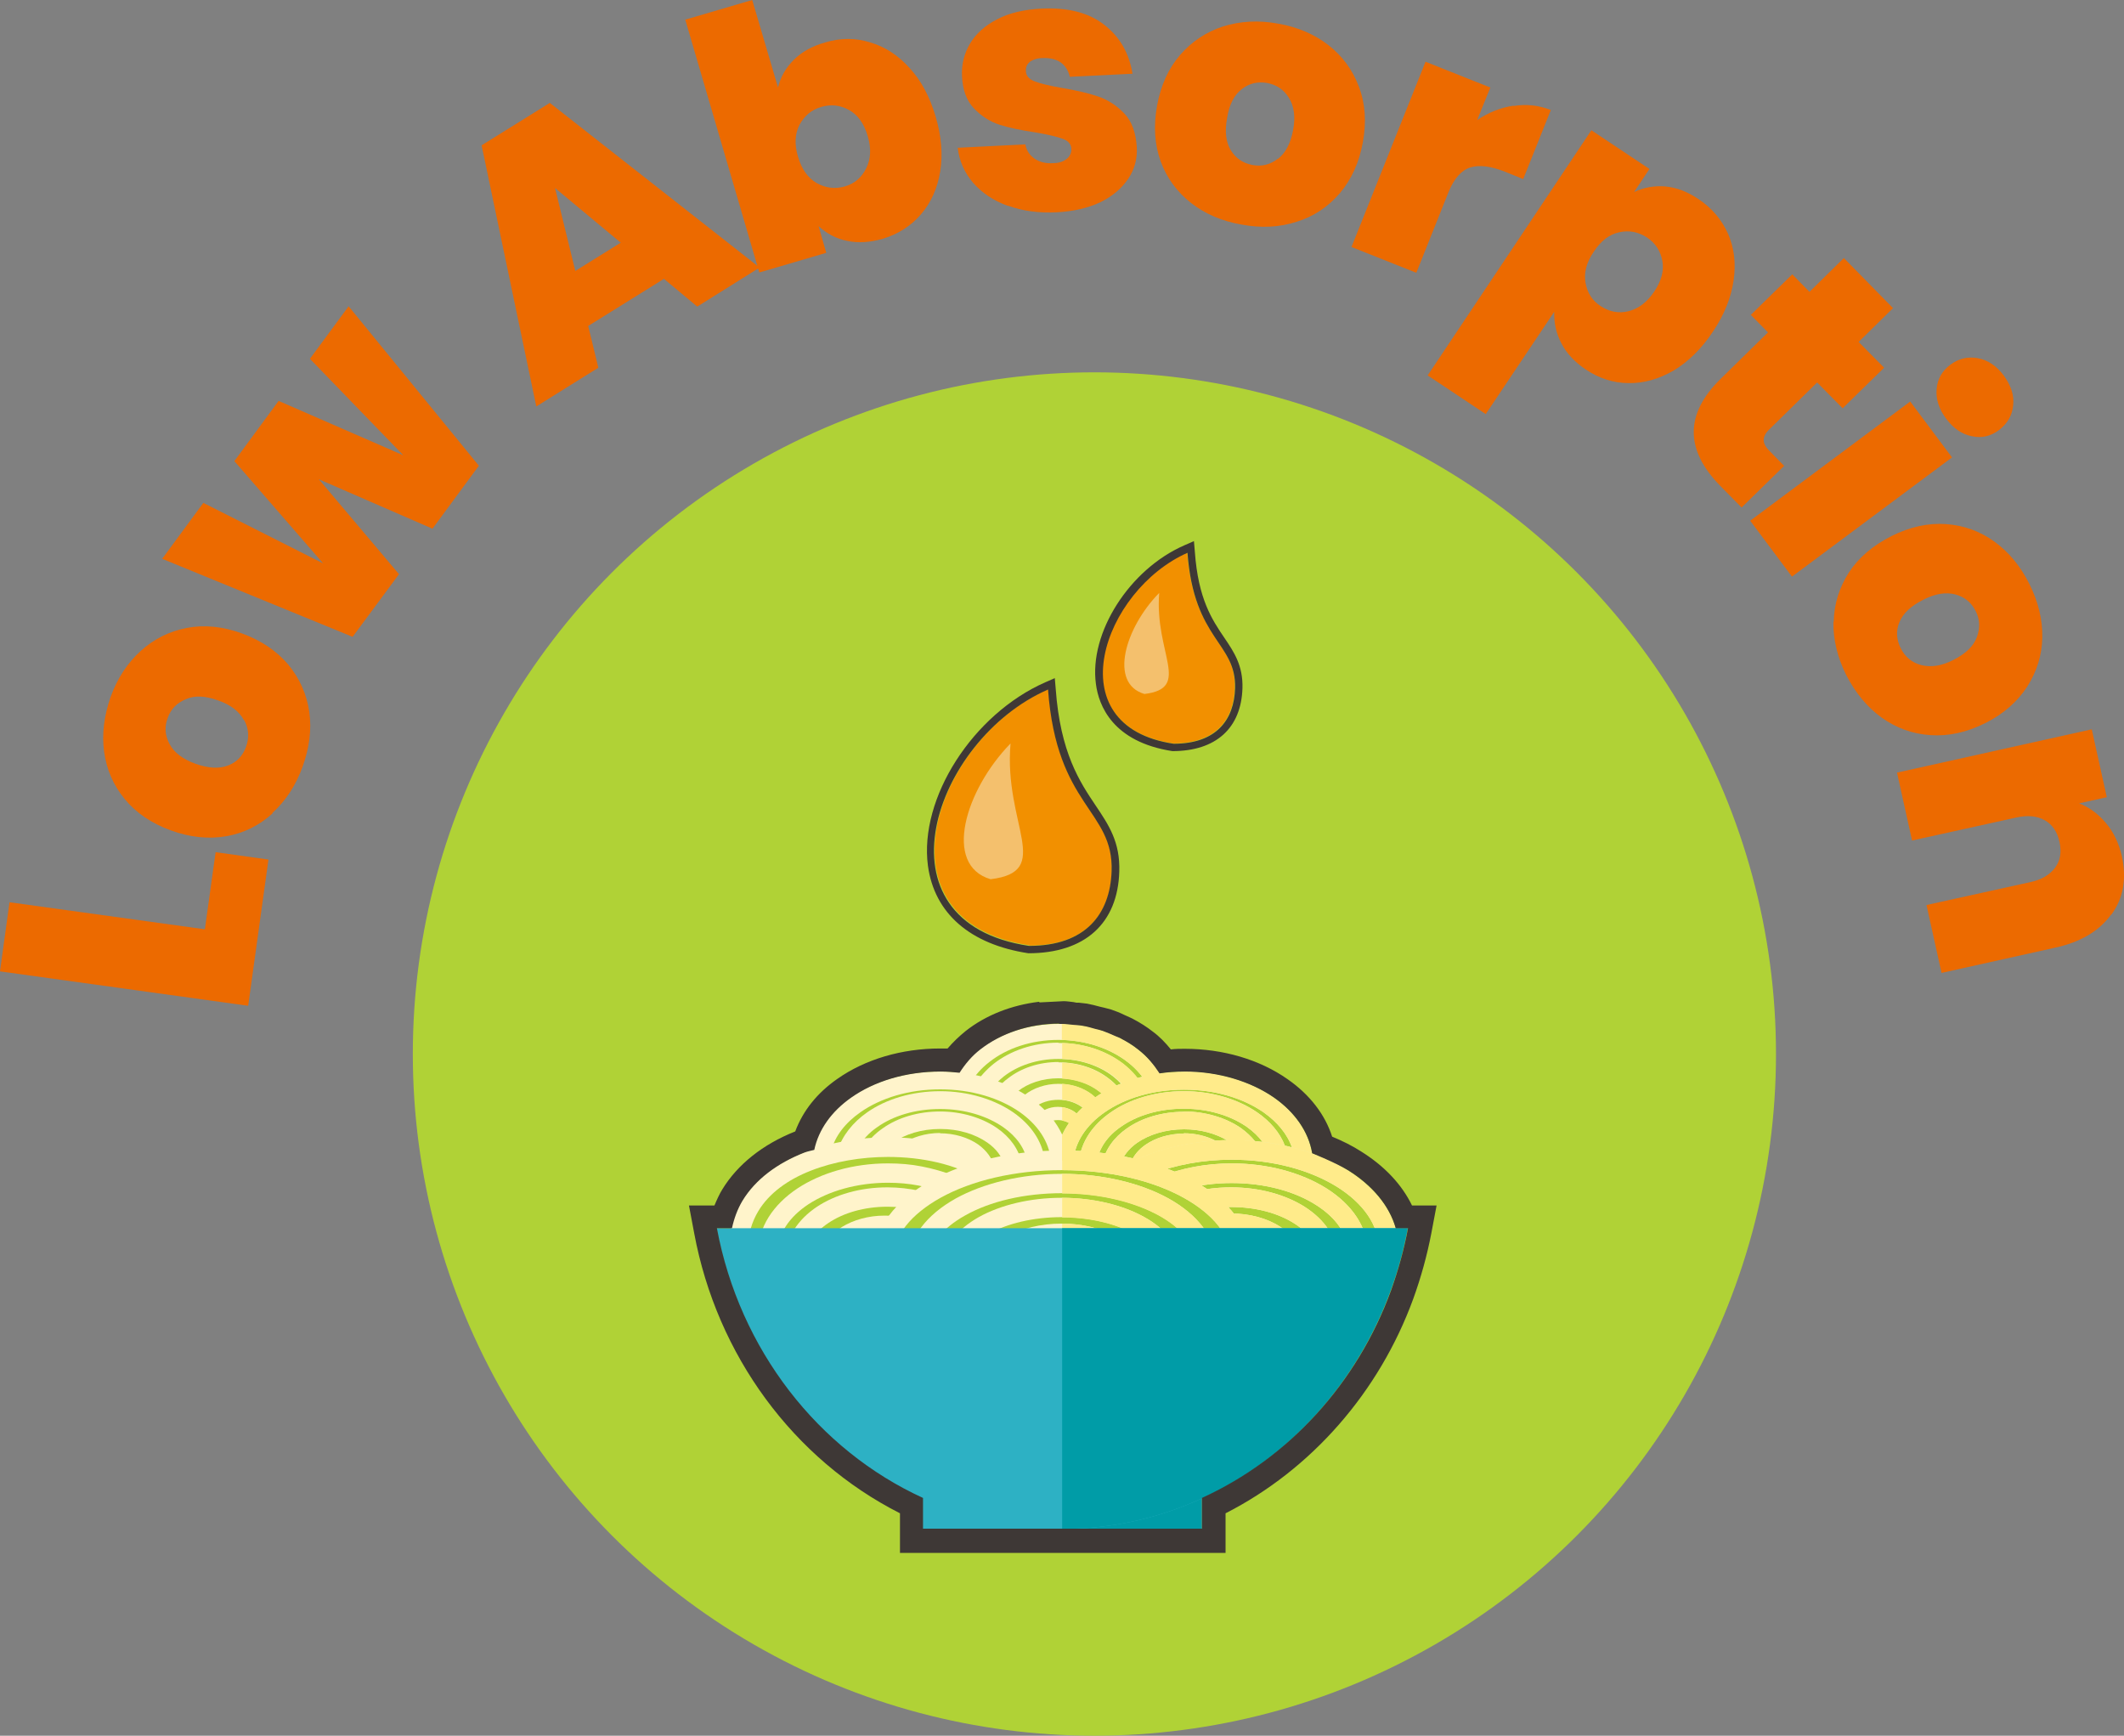 <svg viewBox="0 0 69.15 56.5" xmlns="http://www.w3.org/2000/svg" data-name="Layer 2" id="Layer_2">
  <rect x="0" y="0" width="69.15" height="56.5" fill="#808080" stroke="none"/>
  <defs>
    <style>
      .cls-1 {
        fill: #3e3836;
      }

      .cls-2 {
        fill: #ffeb8a;
      }

      .cls-2, .cls-3, .cls-4, .cls-5 {
        fill-rule: evenodd;
      }

      .cls-3 {
        fill: #fff4cb;
      }

      .cls-6 {
        fill: #f29000;
      }

      .cls-7 {
        fill: #b0d236;
      }

      .cls-8 {
        fill: #ec6a00;
      }

      .cls-4, .cls-9 {
        fill: #009ca7;
      }

      .cls-10, .cls-5 {
        fill: #2db1c4;
      }

      .cls-11 {
        fill: #f4c06d;
      }
    </style>
  </defs>
  <g data-name="Layer 3" id="Layer_3">
    <g>
      <circle r="22.19" cy="34.31" cx="35.63" class="cls-7"></circle>
      <g>
        <path d="M6.67,30.25l.35-2.51,1.72.24-.66,4.76-8.08-1.12.31-2.25,6.36.88Z" class="cls-8"></path>
        <path d="M8.87,26.48c-.43.39-.93.64-1.5.74-.57.1-1.18.04-1.81-.19-.63-.23-1.13-.57-1.5-1.02-.37-.45-.59-.96-.67-1.54-.08-.58,0-1.17.21-1.78.22-.61.55-1.11.98-1.5.43-.39.93-.64,1.5-.75.57-.11,1.17-.05,1.8.18.63.23,1.13.57,1.51,1.02.37.45.6.97.68,1.54.08.58,0,1.17-.22,1.78-.22.61-.55,1.11-.98,1.5ZM7.94,23.44c-.15-.28-.43-.5-.84-.64-.41-.15-.76-.17-1.05-.04-.29.12-.49.32-.59.61-.11.29-.09.57.06.85s.43.49.84.64c.42.15.77.17,1.06.06.29-.11.48-.31.59-.61.11-.3.09-.59-.06-.87Z" class="cls-8"></path>
        <path d="M11.35,9.97l4.24,5.19-1.51,2.05-3.7-1.61,2.61,3.09-1.51,2.04-6.2-2.54,1.34-1.82,3.9,1.97-2.89-3.33,1.44-1.96,4.06,1.77-3.04-3.14,1.26-1.71Z" class="cls-8"></path>
        <path d="M21.61,9.08l-2.46,1.53.33,1.36-2.02,1.26-1.78-8.5,2.22-1.38,6.83,5.36-2.03,1.27-1.08-.9ZM20.21,7.9l-2.14-1.78.66,2.7,1.48-.92Z" class="cls-8"></path>
        <path d="M25.84,1.95c.26-.26.6-.45,1.03-.57.5-.15.98-.15,1.46,0,.48.14.91.42,1.28.83.38.41.66.94.85,1.58.19.64.24,1.24.15,1.79-.09.55-.3,1.02-.63,1.4-.33.38-.74.64-1.23.79-.42.12-.81.15-1.17.07-.36-.07-.67-.24-.93-.48l.25.87-2.18.64L22.31.64l2.18-.64.84,2.85c.08-.35.26-.65.52-.91ZM27.64,3.58c-.29-.16-.59-.19-.9-.1-.32.09-.55.29-.71.58-.15.29-.17.64-.05,1.04.12.41.32.69.61.86.29.16.59.2.91.11.32-.09.55-.29.7-.59.15-.3.17-.65.05-1.05-.12-.41-.32-.69-.61-.85Z" class="cls-8"></path>
        <path d="M32.81,6.7c-.47-.17-.84-.42-1.13-.75-.28-.33-.45-.71-.5-1.14l2.2-.11c.04.21.15.36.31.47.17.11.37.16.61.14.19,0,.33-.06.43-.14.1-.08.15-.19.15-.31,0-.16-.1-.28-.28-.34-.18-.07-.48-.14-.89-.21-.47-.07-.86-.15-1.17-.25-.31-.1-.59-.28-.83-.53-.24-.25-.37-.6-.39-1.05-.02-.38.07-.74.26-1.06.19-.32.49-.59.88-.79.4-.21.88-.32,1.45-.35.85-.04,1.53.13,2.03.52.51.39.82.92.93,1.6l-2.04.1c-.05-.21-.15-.36-.3-.47-.15-.1-.34-.15-.58-.14-.18,0-.32.05-.42.12-.09.08-.14.17-.13.3,0,.15.1.27.29.34.18.07.47.14.87.21.47.08.87.17,1.19.28.32.11.6.29.85.55.25.26.38.63.41,1.1.02.38-.07.72-.28,1.03-.21.31-.5.56-.9.76-.4.19-.87.3-1.42.33-.58.03-1.11-.04-1.58-.21Z" class="cls-8"></path>
        <path d="M38.78,6.61c-.46-.36-.79-.81-.99-1.35-.2-.55-.24-1.15-.12-1.82.12-.66.37-1.21.75-1.65s.85-.75,1.4-.93c.55-.17,1.15-.21,1.79-.09.64.11,1.19.35,1.64.7s.79.81.99,1.35c.21.55.25,1.15.13,1.81-.12.66-.37,1.21-.75,1.66-.38.44-.85.76-1.41.93-.56.18-1.15.21-1.79.09-.64-.11-1.19-.35-1.64-.7ZM41.61,5.17c.25-.2.41-.51.49-.94.08-.43.03-.78-.14-1.05-.17-.27-.4-.42-.71-.48-.3-.05-.58.01-.82.2-.25.19-.41.5-.48.94-.08.44-.04.79.12,1.05.16.26.39.42.7.48.31.06.59-.01.84-.21Z" class="cls-8"></path>
        <path d="M49.28,3.45c.42-.07.82-.02,1.21.13l-.9,2.25-.59-.24c-.46-.18-.83-.23-1.13-.14-.29.09-.53.36-.71.8l-1.05,2.63-2.11-.84,2.41-6.03,2.11.84-.43,1.06c.37-.25.77-.41,1.19-.47Z" class="cls-8"></path>
        <path d="M54.21,6.07c.37.03.73.17,1.1.42.43.29.74.66.95,1.12.2.46.26.96.18,1.52-.08.55-.3,1.11-.67,1.66-.37.56-.8.98-1.28,1.27-.48.28-.98.42-1.47.41-.5,0-.97-.16-1.39-.44-.37-.25-.63-.53-.8-.86-.17-.33-.24-.66-.23-1.02l-2.23,3.33-1.89-1.26,5.33-7.98,1.89,1.26-.5.75c.32-.15.66-.21,1.03-.18ZM54.12,8.49c-.06-.32-.22-.57-.5-.76-.28-.18-.57-.24-.9-.17s-.6.28-.83.63c-.24.35-.33.69-.27,1.02.06.33.22.58.5.76.28.18.58.24.9.16s.6-.29.83-.63c.24-.35.33-.69.27-1.01Z" class="cls-8"></path>
        <path d="M58.08,15.17l-1.38,1.35-.69-.7c-1.16-1.18-1.16-2.35.02-3.5l1.53-1.5-.56-.57,1.35-1.32.56.57,1.12-1.1,1.6,1.63-1.12,1.1.83.84-1.35,1.32-.83-.84-1.55,1.52c-.13.12-.19.24-.19.36,0,.11.07.24.21.37l.46.47Z" class="cls-8"></path>
        <path d="M63.55,14.89l-5.21,3.88-1.36-1.82,5.21-3.88,1.36,1.82ZM63.05,12.66c.03-.33.18-.59.45-.79.27-.2.57-.27.89-.21.33.06.61.25.85.57.23.32.34.64.3.97-.03.33-.19.59-.46.8-.27.2-.56.27-.88.2-.32-.06-.6-.25-.84-.57-.24-.32-.34-.65-.31-.97Z" class="cls-8"></path>
        <path d="M59.7,20.24c.01-.58.18-1.11.49-1.6.32-.49.78-.88,1.39-1.19.6-.3,1.19-.43,1.77-.39.58.04,1.11.23,1.58.57.47.34.85.8,1.14,1.38.29.58.43,1.16.42,1.74-.01.58-.18,1.11-.49,1.6-.32.49-.77.89-1.37,1.19-.6.3-1.19.43-1.78.39s-1.11-.23-1.59-.57c-.47-.34-.85-.8-1.15-1.38-.29-.58-.43-1.16-.42-1.74ZM62.55,21.65c.31.08.66.03,1.05-.17s.65-.44.76-.74.1-.58-.04-.85c-.14-.28-.36-.46-.66-.54-.3-.08-.65-.03-1.04.17-.4.2-.66.44-.78.73-.12.28-.1.57.04.85.14.28.36.47.67.55Z" class="cls-8"></path>
        <path d="M68.73,29.77c-.39.54-1,.9-1.83,1.08l-3.69.82-.49-2.21,3.4-.75c.36-.08.62-.24.79-.47.17-.23.21-.51.14-.83-.07-.33-.23-.57-.48-.71-.25-.14-.55-.17-.92-.09l-3.4.75-.49-2.21,6.34-1.41.49,2.21-.9.2c.33.13.62.34.87.64.25.29.42.65.52,1.08.16.73.05,1.37-.34,1.9Z" class="cls-8"></path>
      </g>
      <g>
        <g>
          <path d="M34.47,33.33c1,0,1.91.32,2.57.83.38.3.68.66.87,1.06h-.04s-.2.07-.47.16c-.16-.3-.39-.58-.69-.81-.57-.44-1.37-.72-2.25-.72s-1.68.27-2.25.72c-.26.2-.47.44-.62.69l-.49-.11h-.04c.19-.38.48-.72.83-.99.66-.51,1.57-.83,2.57-.83Z" class="cls-3"></path>
          <path d="M34.47,33.95c.81,0,1.56.26,2.09.68.29.23.53.5.68.8-.16.05-.34.11-.51.16-.12-.21-.29-.39-.49-.55-.45-.35-1.08-.57-1.78-.57s-1.33.22-1.78.57c-.15.12-.28.25-.39.39l-.54-.13c.15-.25.36-.48.61-.68.54-.42,1.28-.68,2.09-.68Z" class="cls-3"></path>
          <path d="M34.46,34.58c.64,0,1.22.2,1.64.53.2.15.36.33.48.53-.21.07-.39.13-.51.17-.08-.11-.17-.2-.29-.29-.33-.26-.8-.42-1.32-.42s-.99.16-1.32.42c-.03.02-.06.05-.09.07l-.59-.14c.1-.13.22-.25.36-.35.42-.33,1-.53,1.64-.53Z" class="cls-3"></path>
          <path d="M34.46,35.28c.43,0,.81.14,1.1.36.11.09.2.18.28.29-.11.07-.28.19-.43.3-.05-.07-.1-.13-.17-.18-.2-.15-.47-.25-.78-.25s-.58.09-.78.25c-.02.02-.04.03-.06.05l-.37-.37s.07-.06.11-.09c.28-.22.67-.36,1.1-.36Z" class="cls-3"></path>
          <path d="M34.45,36.03c.27,0,.51.11.68.29.07.07.13.15.18.24-.07.06-.17.16-.27.25-.03-.05-.07-.1-.11-.15-.12-.13-.29-.2-.49-.2s-.36.08-.49.2c-.01.01-.02.03-.04.04l-.23-.3s.04-.05.07-.08c.18-.18.42-.29.68-.29Z" class="cls-3"></path>
        </g>
        <g>
          <path d="M30.61,34.88c1.13,0,2.17.33,2.92.85.74.52,1.22,1.24,1.26,2.04-.07,0-.14,0-.21,0-.06,0-.12,0-.17,0h-.2c-.05-.61-.43-1.16-1.01-1.57-.66-.46-1.57-.74-2.59-.74-1.02,0-1.93.28-2.59.74-.49.34-.84.78-.96,1.27l-.3.04-.32.16c.08-.76.54-1.44,1.25-1.94.75-.53,1.78-.85,2.92-.85Z" class="cls-3"></path>
          <path d="M30.61,35.52c.92,0,1.77.27,2.38.69.57.4.94.93,1.02,1.54h-.06s-.4.07-.4.07h-.11c-.06-.43-.35-.83-.78-1.13-.52-.36-1.24-.59-2.05-.59s-1.53.22-2.05.59c-.28.19-.49.43-.63.68l-.66.08c.15-.48.49-.91.96-1.24.61-.43,1.46-.69,2.38-.69Z" class="cls-3"></path>
          <path d="M30.6,36.18c.72,0,1.38.21,1.86.54.42.29.71.69.8,1.13-.2.03-.39.06-.57.09-.06-.29-.26-.55-.55-.75-.39-.27-.92-.44-1.53-.44s-1.14.17-1.53.44c-.03.02-.06.05-.1.07h-.11s-.72.08-.72.08c.14-.24.35-.45.6-.62.48-.34,1.14-.54,1.86-.54Z" class="cls-3"></path>
          <path d="M30.6,36.89c.48,0,.92.14,1.24.36.28.2.47.46.54.75-.06.01-.13.03-.19.05l-.62-.28s-.04-.03-.06-.05c-.14-.1-.33-.18-.53-.22l-.06-.03-1.61-.18s.04-.03.06-.05c.32-.22.76-.36,1.24-.36Z" class="cls-3"></path>
          <path d="M38.55,34.88c1.13,0,2.17.33,2.92.85.67.47,1.12,1.1,1.24,1.81-.21-.07-.42-.14-.65-.19-.15-.44-.48-.83-.92-1.14-.66-.46-1.57-.74-2.59-.74-1.02,0-1.93.28-2.59.74-.59.41-.97.97-1.01,1.57-.12,0-.25,0-.37,0-.06,0-.11,0-.17,0h-.04c.04-.8.52-1.52,1.26-2.04.75-.53,1.78-.85,2.92-.85Z" class="cls-3"></path>
          <path d="M38.55,35.52c.92,0,1.77.27,2.38.69.42.29.74.66.9,1.08-.24-.05-.48-.09-.73-.12-.13-.18-.3-.34-.51-.49-.52-.36-1.24-.59-2.05-.59s-1.53.22-2.05.59c-.44.3-.72.71-.78,1.15-.19-.02-.38-.04-.58-.05.07-.62.45-1.17,1.03-1.57.61-.43,1.46-.69,2.38-.69Z" class="cls-3"></path>
          <path d="M38.54,36.18c.72,0,1.38.21,1.86.54.18.13.33.27.46.43-.25-.02-.5-.03-.75-.03-.05,0-.11,0-.16,0-.37-.22-.86-.36-1.4-.36-.6,0-1.14.17-1.53.44-.27.19-.46.43-.54.7l-.52-.03h-.07c.09-.45.38-.85.8-1.14.48-.34,1.14-.54,1.86-.54Z" class="cls-3"></path>
          <path d="M38.54,36.89c.38,0,.74.09,1.03.24-1.03.07-1.97.32-2.75.7.09-.22.26-.42.48-.57.32-.22.76-.36,1.24-.36Z" class="cls-3"></path>
        </g>
        <g>
          <path d="M23.72,40.65c0-.59.16-1.11.43-1.56.43-.71,1.15-1.23,2.01-1.57.84-.33,1.8-.5,2.75-.5,1.22,0,2.42.27,3.29.81l-.33.54c-.77-.47-1.85-.71-2.96-.71-.87,0-1.76.15-2.52.45-.74.29-1.35.73-1.7,1.31-.21.35-.34.76-.34,1.23h-.64Z" class="cls-3"></path>
          <path d="M24.68,40.78c0-.83.49-1.57,1.29-2.1.76-.5,1.8-.81,2.94-.81.38,0,.75.03,1.1.1.36.07.71.17,1.02.29l-.23.59c-.28-.11-.58-.2-.9-.26-.31-.06-.64-.09-.99-.09-1.01,0-1.93.27-2.59.7-.62.41-1,.96-1,1.56h-.64Z" class="cls-3"></path>
          <path d="M25.58,40.95c0-.66.39-1.25,1.02-1.67.59-.39,1.4-.63,2.29-.63.18,0,.36.01.54.03.18.02.36.05.53.09l-.14.62c-.15-.03-.3-.06-.45-.08-.15-.02-.31-.03-.47-.03-.76,0-1.44.2-1.93.53-.45.3-.73.7-.73,1.13h-.64Z" class="cls-3"></path>
          <path d="M26.67,41.07s0-.08,0-.12h0c.05-.4.33-.76.74-1.01.37-.23.87-.37,1.38-.37.1,0,.21,0,.32.02l-.07.63c-.08,0-.17-.01-.25-.01-.4,0-.77.11-1.05.28-.25.15-.41.34-.43.53h0s0,.03,0,.04h-.64Z" class="cls-3"></path>
        </g>
        <g>
          <path d="M40.1,37.11c1.47,0,2.81.38,3.78.99,1.02.64,1.65,1.54,1.65,2.55h-.64c0-.77-.51-1.48-1.35-2.01-.88-.55-2.09-.89-3.44-.89-.95,0-1.83.17-2.58.46-.3-.1-.63-.18-.96-.25.95-.53,2.19-.85,3.54-.85Z" class="cls-3"></path>
          <path d="M40.1,37.87c1.19,0,2.28.31,3.08.81.84.53,1.35,1.27,1.35,2.1h-.64c0-.6-.4-1.15-1.05-1.56-.69-.44-1.66-.71-2.74-.71-.52,0-1.01.06-1.46.18-.27-.14-.56-.27-.87-.39.68-.27,1.48-.43,2.33-.43Z" class="cls-3"></path>
          <path d="M40.08,38.65c.93,0,1.77.24,2.39.63.66.42,1.07,1.01,1.07,1.67h-.64c0-.43-.29-.83-.77-1.13-.52-.33-1.24-.53-2.05-.53-.18,0-.36.01-.53.03-.21-.19-.44-.36-.71-.52.39-.1.8-.15,1.24-.15Z" class="cls-3"></path>
          <path d="M40.08,39.5c.61,0,1.17.16,1.58.42.45.29.73.69.73,1.16h-.64c0-.23-.17-.45-.43-.62-.29-.18-.68-.3-1.13-.32-.11-.22-.26-.43-.44-.63.11-.01.22-.02.33-.02Z" class="cls-3"></path>
        </g>
        <path d="M34.58,37.45c1.66,0,3.17.38,4.27.98,1.16.64,1.87,1.54,1.87,2.56s-.71,1.92-1.87,2.56c-1.1.61-2.61.98-4.27.98-1.66,0-3.17-.38-4.27-.98-1.16-.64-1.87-1.54-1.87-2.56,0-1.01.71-1.92,1.87-2.56,1.1-.61,2.61-.98,4.27-.98h0ZM38.54,38.99c-1.01-.56-2.41-.9-3.96-.9s-2.95.34-3.96.9c-.95.53-1.54,1.23-1.54,2,0,.76.59,1.47,1.54,2,1.01.56,2.41.9,3.96.9s2.95-.34,3.96-.9c.95-.53,1.54-1.23,1.54-2,0-.77-.59-1.47-1.54-2Z" class="cls-3"></path>
        <path d="M34.58,38.21c1.34,0,2.57.31,3.46.8.95.53,1.54,1.27,1.54,2.11,0,.84-.59,1.58-1.54,2.11-.89.49-2.12.8-3.46.8-1.34,0-2.57-.31-3.46-.8-.95-.53-1.54-1.27-1.54-2.11s.59-1.58,1.54-2.11c.89-.49,2.12-.8,3.46-.8h0ZM37.73,39.56c-.8-.44-1.92-.72-3.15-.72-1.24,0-2.35.27-3.15.72-.74.41-1.2.96-1.2,1.55,0,.59.46,1.14,1.2,1.55.8.44,1.92.72,3.15.72,1.24,0,2.35-.27,3.15-.72.74-.41,1.2-.96,1.2-1.55,0-.59-.46-1.14-1.2-1.55Z" class="cls-3"></path>
        <path d="M34.56,38.99c1.04,0,1.99.24,2.68.62.75.41,1.21,1.01,1.21,1.68s-.46,1.26-1.21,1.68c-.69.38-1.64.62-2.68.62-1.04,0-1.99-.24-2.68-.62-.75-.41-1.21-1.01-1.21-1.68,0-.67.46-1.26,1.21-1.68.69-.38,1.64-.62,2.68-.62h0ZM36.93,40.16c-.6-.33-1.44-.54-2.37-.54s-1.77.21-2.37.54c-.54.3-.88.7-.88,1.12,0,.42.34.82.88,1.12.6.33,1.44.54,2.37.54s1.77-.21,2.37-.54c.54-.3.88-.7.88-1.12,0-.42-.34-.82-.88-1.12Z" class="cls-3"></path>
        <path d="M34.56,39.83c.68,0,1.3.16,1.76.41.51.28.83.69.83,1.17s-.32.88-.83,1.17c-.46.25-1.08.41-1.76.41s-1.3-.16-1.76-.41c-.51-.28-.83-.69-.83-1.17,0-.47.32-.88.83-1.17.46-.25,1.08-.41,1.76-.41h0ZM36.01,40.8c-.36-.2-.88-.33-1.45-.33s-1.09.12-1.45.33c-.31.17-.5.39-.5.61,0,.22.19.44.5.61.36.2.88.33,1.45.33s1.09-.12,1.45-.33c.31-.17.5-.39.5-.61,0-.22-.19-.44-.5-.61Z" class="cls-3"></path>
        <g>
          <path d="M34.58,33.33c.96.02,1.82.33,2.46.83.38.3.68.66.87,1.06h-.04s-.2.07-.47.16c-.16-.3-.39-.58-.69-.81-.55-.43-1.3-.69-2.14-.72v-.52Z" class="cls-2"></path>
          <path d="M34.58,33.95c.77.02,1.47.28,1.99.67.29.23.53.5.68.8-.16.05-.34.11-.51.16-.12-.21-.29-.39-.49-.55-.43-.33-1.02-.54-1.67-.56v-.52Z" class="cls-2"></path>
          <path d="M34.58,34.59c.59.02,1.12.22,1.52.53.2.15.36.33.48.53-.21.07-.39.13-.51.17-.08-.11-.17-.2-.29-.29-.31-.24-.73-.39-1.2-.42v-.52Z" class="cls-2"></path>
          <path d="M34.58,35.28c.38.02.72.15.98.35.11.09.2.18.28.29-.11.07-.28.19-.43.3-.05-.07-.1-.13-.17-.18-.17-.13-.4-.22-.66-.24v-.52Z" class="cls-2"></path>
          <path d="M34.58,36.04c.22.03.41.13.56.29.07.07.13.15.18.24-.07.06-.17.16-.27.25-.03-.05-.07-.1-.11-.15-.09-.1-.22-.17-.36-.19v-.44Z" class="cls-2"></path>
        </g>
        <g>
          <path d="M34.58,36.94c.12.26.19.55.21.84-.07,0-.14,0-.21,0v-.83Z" class="cls-2"></path>
          <path d="M38.55,34.88c1.13,0,2.17.33,2.92.85.67.47,1.12,1.1,1.24,1.81-.21-.07-.42-.14-.65-.19-.15-.44-.48-.83-.92-1.14-.66-.46-1.57-.74-2.59-.74-1.02,0-1.93.28-2.59.74-.59.41-.97.97-1.01,1.57-.12,0-.25,0-.37,0v-.84c.21-.46.58-.87,1.05-1.2.75-.53,1.78-.85,2.92-.85Z" class="cls-2"></path>
          <path d="M38.55,35.52c.92,0,1.77.27,2.38.69.42.29.74.66.9,1.08-.24-.05-.48-.09-.73-.12-.13-.18-.3-.34-.51-.49-.52-.36-1.24-.59-2.05-.59s-1.53.22-2.05.59c-.44.3-.72.71-.78,1.15-.19-.02-.38-.04-.58-.05.07-.62.45-1.17,1.03-1.57.61-.43,1.46-.69,2.38-.69Z" class="cls-2"></path>
          <path d="M38.54,36.18c.72,0,1.38.21,1.86.54.18.13.33.27.46.43-.25-.02-.5-.03-.75-.03-.05,0-.11,0-.16,0-.37-.22-.86-.36-1.4-.36-.6,0-1.14.17-1.53.44-.27.19-.46.43-.54.7l-.52-.03h-.07c.09-.45.38-.85.8-1.14.48-.34,1.14-.54,1.86-.54Z" class="cls-2"></path>
          <path d="M38.54,36.89c.38,0,.74.09,1.03.24-1.03.07-1.97.32-2.75.7.09-.22.26-.42.48-.57.32-.22.76-.36,1.24-.36Z" class="cls-2"></path>
        </g>
        <g>
          <path d="M40.1,37.11c1.47,0,2.81.38,3.78.99,1.02.64,1.65,1.54,1.65,2.55h-.64c0-.77-.51-1.48-1.35-2.01-.88-.55-2.09-.89-3.44-.89-.95,0-1.83.17-2.58.46-.3-.1-.63-.18-.96-.25.95-.53,2.19-.85,3.54-.85Z" class="cls-2"></path>
          <path d="M40.1,37.87c1.19,0,2.28.31,3.08.81.84.53,1.35,1.27,1.35,2.1h-.64c0-.6-.4-1.15-1.05-1.56-.69-.44-1.66-.71-2.74-.71-.52,0-1.01.06-1.46.18-.27-.14-.56-.27-.87-.39.68-.27,1.48-.43,2.33-.43Z" class="cls-2"></path>
          <path d="M40.08,38.65c.93,0,1.77.24,2.39.63.66.42,1.07,1.01,1.07,1.67h-.64c0-.43-.29-.83-.77-1.13-.52-.33-1.24-.53-2.05-.53-.18,0-.36.01-.53.03-.21-.19-.44-.36-.71-.52.39-.1.8-.15,1.24-.15Z" class="cls-2"></path>
          <path d="M40.08,39.5c.61,0,1.17.16,1.58.42.45.29.73.69.73,1.16h-.64c0-.23-.17-.45-.43-.62-.29-.18-.68-.3-1.13-.32-.11-.22-.26-.43-.44-.63.11-.01.22-.02.33-.02Z" class="cls-2"></path>
        </g>
        <path d="M34.58,37.45c1.66,0,3.17.38,4.27.98,1.16.64,1.87,1.54,1.87,2.56s-.71,1.92-1.87,2.56c-1.1.61-2.61.98-4.27.98v-.64c1.55,0,2.95-.34,3.96-.9.95-.53,1.54-1.23,1.54-2,0-.77-.59-1.47-1.54-2-1.01-.56-2.41-.9-3.96-.9v-.64Z" class="cls-2"></path>
        <path d="M34.58,38.21c1.34,0,2.57.31,3.46.8.95.53,1.54,1.27,1.54,2.11,0,.84-.59,1.58-1.54,2.11-.89.49-2.12.8-3.46.8v-.64c1.24,0,2.35-.27,3.15-.72.74-.41,1.2-.96,1.2-1.55,0-.59-.46-1.14-1.2-1.55-.8-.44-1.92-.72-3.15-.72v-.64Z" class="cls-2"></path>
        <path d="M34.58,38.99c1.03,0,1.97.24,2.66.62.75.41,1.21,1.01,1.21,1.68s-.46,1.26-1.21,1.68c-.69.38-1.63.62-2.66.62v-.64c.93,0,1.76-.21,2.35-.54.54-.3.88-.7.88-1.12,0-.42-.34-.82-.88-1.12-.6-.33-1.43-.54-2.35-.54v-.64Z" class="cls-2"></path>
        <path d="M34.58,39.83c.67,0,1.28.16,1.73.41.51.28.83.69.83,1.17s-.32.88-.83,1.17c-.45.25-1.06.41-1.73.41v-.64c.56,0,1.07-.13,1.43-.33.31-.17.5-.39.5-.61,0-.22-.19-.44-.5-.61-.36-.2-.86-.32-1.43-.33v-.64Z" class="cls-2"></path>
        <g>
          <rect height="3.76" width="9.09" y="46.01" x="30.04" class="cls-10"></rect>
          <rect height="3.76" width="4.54" y="46.01" x="34.58" class="cls-9"></rect>
        </g>
        <g>
          <path d="M45.83,39.98c-1.04,5.58-5.68,9.79-11.25,9.79-5.57,0-10.22-4.21-11.25-9.79h22.5Z" class="cls-5"></path>
          <path d="M45.83,39.98c-1.04,5.58-5.68,9.79-11.25,9.79v-9.79h11.25Z" class="cls-4"></path>
        </g>
      </g>
      <path d="M34.47,33.33s.07,0,.11,0h0c.12,0,.24.02.36.03.1.01.2.01.3.03.14.02.27.06.41.1.09.02.17.04.26.07.14.05.27.11.41.17.07.03.14.05.2.09.19.1.37.21.53.34.29.22.51.49.7.78.26-.04.54-.06.81-.06,1.13,0,2.17.33,2.92.85.67.47,1.12,1.1,1.24,1.81-.13-.05.72.28,1.18.56.78.49,1.33,1.14,1.54,1.88h.4c-.13.7-.32,1.37-.55,2.02-1.11,3.04-3.34,5.47-6.16,6.76v1h-4.54s-4.54,0-4.54,0v-1c-3.41-1.56-5.97-4.82-6.71-8.78h.49c.07-.32.18-.62.34-.89.43-.71,1.15-1.23,2.01-1.57.1-.04.22-.06.33-.09.14-.66.56-1.25,1.2-1.7.75-.53,1.78-.85,2.92-.85.21,0,.41.02.61.04.18-.28.4-.55.69-.77.66-.51,1.57-.83,2.57-.83M33.82,32.61c-.89.11-1.72.43-2.38.95-.21.17-.41.36-.59.57-.08,0-.16,0-.24,0-1.25,0-2.44.35-3.35.99-.66.46-1.12,1.04-1.37,1.71,0,0,0,0,0,0-1.06.42-1.88,1.08-2.37,1.88-.1.16-.18.34-.26.53h-.83s.17.9.17.9c.74,3.98,3.23,7.36,6.7,9.12v.53s0,.76,0,.76h.76s4.54,0,4.54,0h4.54s.76,0,.76,0v-.76s0-.53,0-.53c2.79-1.42,5-3.94,6.11-6.98.25-.69.45-1.41.59-2.14l.17-.9h-.8c-.33-.68-.89-1.28-1.66-1.76-.28-.18-.6-.34-.94-.48-.23-.72-.73-1.37-1.45-1.87-.91-.64-2.1-.99-3.35-.99-.15,0-.3,0-.45.02-.18-.22-.37-.42-.59-.58-.19-.15-.41-.29-.64-.41-.06-.03-.12-.06-.19-.09l-.09-.04c-.14-.07-.29-.13-.44-.18-.07-.02-.15-.04-.23-.06l-.13-.03c-.14-.04-.27-.07-.42-.1-.09-.01-.17-.02-.26-.03h-.08s-.1-.02-.1-.02c-.11-.01-.21-.03-.32-.03l-.78.04Z" class="cls-1"></path>
      <g>
        <path d="M33.51,30.78c1.85,0,2.64-1.03,2.69-2.43.06-2-1.79-2.07-2.07-5.92-3.72,1.63-5.76,7.57-.61,8.34Z" class="cls-6"></path>
        <path d="M32.9,24.2c-1.48,1.52-2.21,3.96-.65,4.42,2.07-.25.42-1.78.65-4.42Z" class="cls-11"></path>
        <path d="M38.2,24.2c1.38,0,1.97-.77,2-1.81.05-1.49-1.33-1.55-1.55-4.41-2.77,1.22-4.29,5.64-.46,6.22Z" class="cls-6"></path>
        <path d="M34.12,22.44c.28,3.84,2.14,3.92,2.07,5.92-.05,1.39-.84,2.43-2.69,2.43-5.15-.77-3.11-6.71.61-8.34M34.35,22.07l-.32.14c-2.36,1.04-4.11,3.77-3.82,5.97.21,1.55,1.37,2.56,3.27,2.85h0c1.84,0,2.91-.97,2.96-2.66.03-.96-.34-1.51-.77-2.15-.51-.76-1.15-1.71-1.3-3.8l-.03-.35h0Z" class="cls-1"></path>
        <path d="M38.66,17.99c.21,2.86,1.59,2.92,1.55,4.41-.03,1.04-.62,1.81-2,1.81-3.84-.57-2.31-5,.46-6.22M38.88,17.61l-.32.14c-1.79.78-3.11,2.85-2.88,4.52.09.69.54,1.88,2.49,2.18h0c1.42,0,2.24-.75,2.28-2.05.02-.73-.27-1.17-.59-1.64-.4-.59-.85-1.26-.96-2.8l-.03-.35h0Z" class="cls-1"></path>
        <path d="M37.74,19.3c-1.11,1.13-1.65,2.95-.48,3.29,1.55-.19.32-1.33.48-3.29Z" class="cls-11"></path>
      </g>
    </g>
  </g>
</svg>